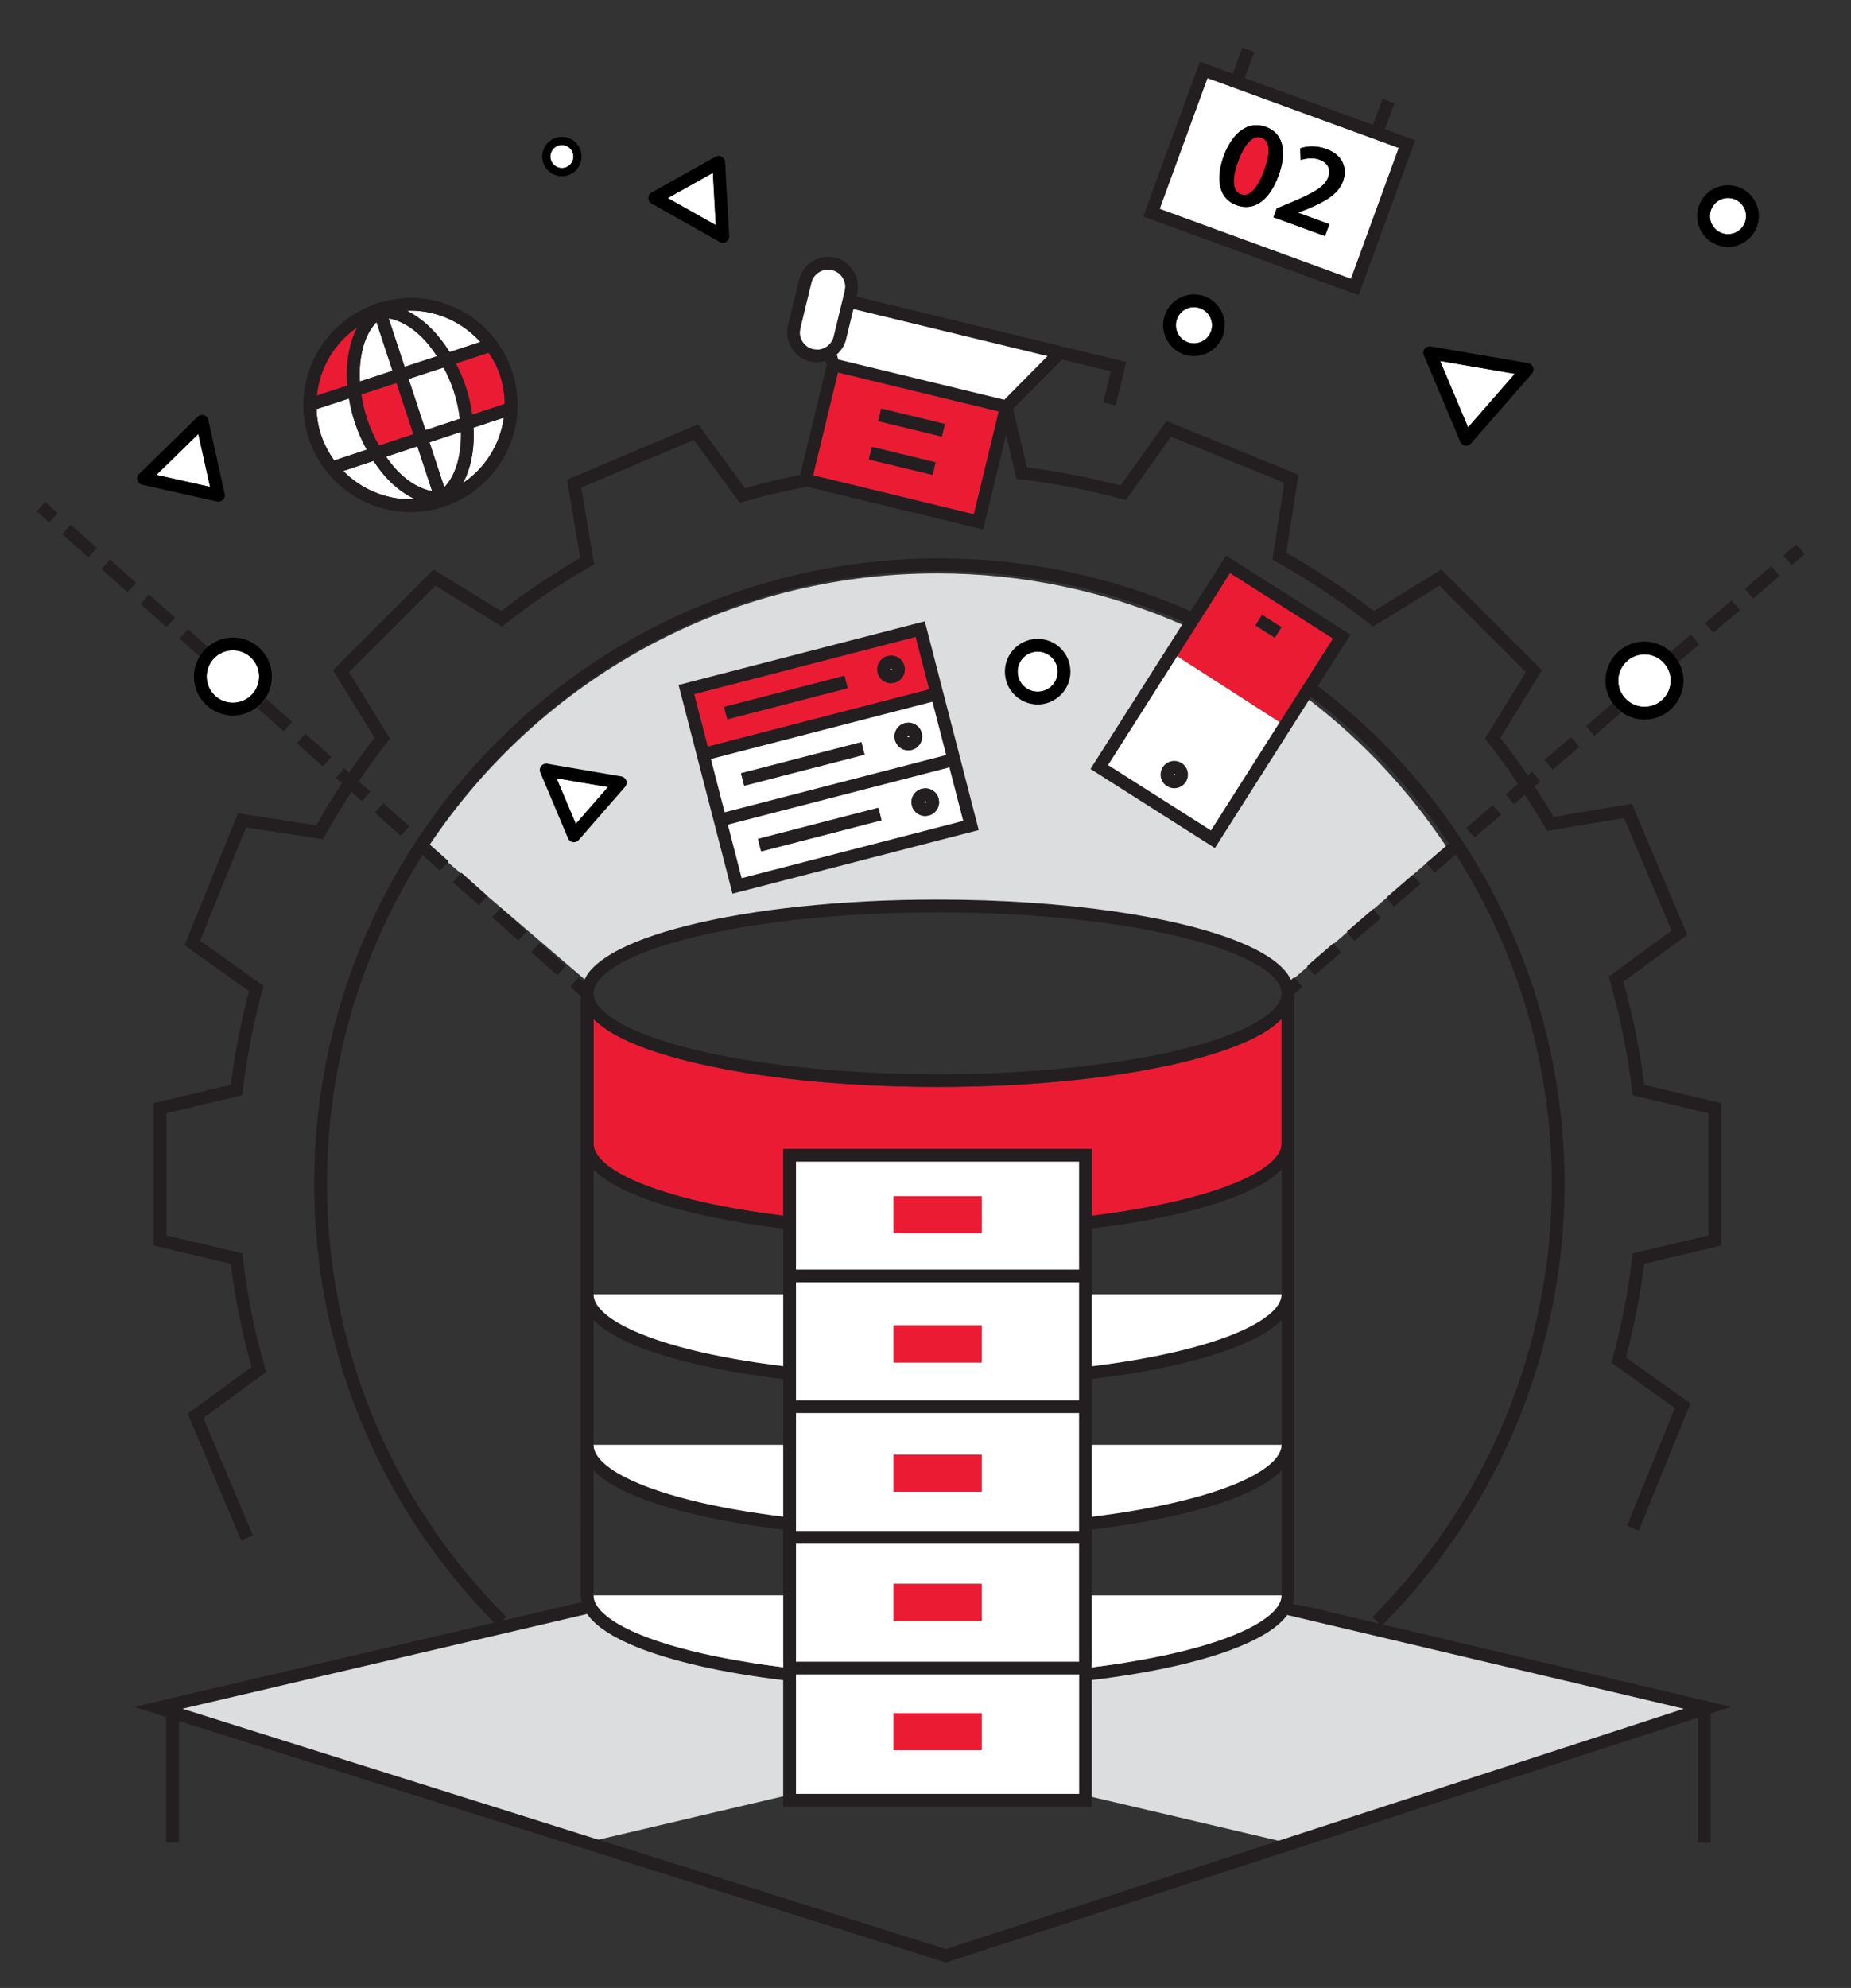 <?xml version="1.0" encoding="utf-8"?>
<!-- Generator: Adobe Illustrator 17.0.0, SVG Export Plug-In . SVG Version: 6.00 Build 0)  -->
<!DOCTYPE svg PUBLIC "-//W3C//DTD SVG 1.1//EN" "http://www.w3.org/Graphics/SVG/1.1/DTD/svg11.dtd">
<svg version="1.1" id="Layer_1" xmlns="http://www.w3.org/2000/svg" xmlns:xlink="http://www.w3.org/1999/xlink" x="0px" y="0px"
	 width="108.75px" height="116.75px" viewBox="0 0 108.75 116.75" enable-background="new 0 0 108.75 116.75" xml:space="preserve">
<rect x="0" y="0" width="108.75" height="116.75" fill="#333333" stroke="none"/>
<g>
	<path fill="#DCDDDE" d="M75.971,94.158l23.638,6.223l-24.291,7.771l-11.921-2.798V97.59C63.397,97.59,72.263,98.389,75.971,94.158z
		"/>
	<path fill="#DCDDDE" d="M34.035,94.158l-23.638,6.223l24.291,7.771l11.921-2.798V97.59C46.609,97.59,37.742,98.389,34.035,94.158z"
		/>
	<path fill="none" d="M84.951,49.691l0.169-0.146c-1.29-1.929-2.783-3.763-4.486-5.466c-1.147-1.147-2.358-2.191-3.612-3.151
		l-0.107,0.169C80.04,43.5,82.76,46.403,84.951,49.691z"/>
	<path fill="none" d="M21.504,56.886c0.163-0.432,0.328-0.863,0.507-1.287C21.832,56.025,21.665,56.455,21.504,56.886z"/>
	<path fill="none" d="M80.195,95.157l0.827,0.196l-0.389-0.389c7.026-7.027,10.538-16.233,10.539-25.442
		c0-6.733-1.886-13.461-5.642-19.34l-0.171,0.147c3.535,5.558,5.591,12.148,5.591,19.223C90.951,79.583,86.83,88.647,80.195,95.157z
		"/>
	<path fill="none" d="M55.074,33.675c5.116,0,9.979,1.078,14.383,3.008l0.096-0.151c-4.569-1.987-9.463-2.991-14.361-2.991
		c-9.21,0-18.416,3.512-25.442,10.539c-1.715,1.715-3.217,3.562-4.514,5.505l0.019,0.017C31.692,39.998,42.644,33.675,55.074,33.675
		z"/>
	<path fill="none" d="M20.218,61.053c0.01-0.043,0.019-0.086,0.03-0.128C20.237,60.967,20.228,61.01,20.218,61.053z"/>
	<path fill="none" d="M29.749,94.964l-0.216,0.216l0.355-0.083C29.842,95.051,29.794,95.009,29.749,94.964z"/>
	<path fill="none" d="M21.022,58.254c0.099-0.299,0.196-0.599,0.302-0.894C21.218,57.657,21.12,57.956,21.022,58.254z"/>
	<path fill="none" d="M20.592,59.65c0.049-0.17,0.094-0.341,0.145-0.51C20.686,59.31,20.64,59.48,20.592,59.65z"/>
	<path fill="none" d="M24.825,50.224c-1.092,1.714-2.025,3.499-2.798,5.337c0.789-1.861,1.738-3.636,2.817-5.32L24.825,50.224z"/>
	<path fill="none" d="M64.147,104.27v1.459v0.375H46.016v-1.83c-5.885-1.531-11.177-4.523-15.479-8.559l-19.817,4.637l44.852,14.117
		l43.354-14.113l-19.378-4.581C75.261,99.777,69.997,102.745,64.147,104.27z"/>
	<path fill="#EC1B34" d="M36.306,68.848c0.991,0.585,2.471,1.131,4.312,1.589c1.56,0.389,3.39,0.711,5.398,0.958v-3.922h18.131
		v3.928c3.497-0.431,6.42-1.101,8.399-1.915c1.173-0.478,2.006-1.014,2.414-1.517c0.235-0.288,0.332-0.546,0.333-0.795v-7.329
		c-0.287,0.286-0.626,0.557-1.052,0.808c-1.093,0.642-2.626,1.2-4.511,1.671c-3.767,0.938-8.936,1.512-14.646,1.513
		c-7.497-0.003-14.051-0.985-17.747-2.497c-1.076-0.444-1.9-0.931-2.463-1.489v7.323c0.001,0.249,0.098,0.507,0.333,0.795
		C35.44,68.257,35.811,68.557,36.306,68.848z"/>
	<path fill="#231F20" d="M20.511,45.377l-0.282-0.251l-0.499,0.56l0.356,0.317c-0.529,0.803-1.031,1.626-1.505,2.468l-4.594-0.708
		l-3.148,7.749l3.79,2.699c-0.474,1.789-0.832,3.624-1.067,5.498l-4.535,1.076v8.364l4.53,1.075c0.26,2.069,0.67,4.091,1.221,6.055
		l-3.75,2.749l3.138,7.432l0.691-0.292l-2.908-6.886l3.689-2.705l-0.072-0.251c-0.599-2.088-1.038-4.243-1.301-6.453l-0.031-0.26
		l-4.457-1.058v-7.178l4.458-1.058l0.031-0.26c0.24-2.019,0.625-3.993,1.147-5.91l0.069-0.252l-3.724-2.652l2.701-6.651l4.519,0.696
		l0.127-0.229c0.484-0.873,1.004-1.722,1.549-2.554l0.607,0.541l0.499-0.56l-0.684-0.609c0.535-0.784,1.091-1.553,1.676-2.298
		l0.162-0.206l-2.405-3.902l5.076-5.076l3.902,2.405l0.206-0.162c1.575-1.238,3.241-2.363,4.989-3.364l0.227-0.13l-0.759-4.514
		l6.613-2.793l2.705,3.689l0.251-0.072c1.206-0.346,2.437-0.632,3.686-0.868l10.359,2.509l0.088-0.364l1.259-5.199l0.615,2.59
		l0.26,0.031c2.019,0.24,3.993,0.625,5.91,1.147l0.252,0.069l2.652-3.724l6.651,2.701l-0.696,4.519l0.229,0.127
		c1.928,1.069,3.757,2.292,5.48,3.647l0.206,0.162l3.902-2.405l5.076,5.076l-2.405,3.902l0.162,0.206
		c0.624,0.794,1.219,1.612,1.784,2.451l-0.728,0.628l0.49,0.568l0.639-0.552c0.404,0.624,0.809,1.247,1.179,1.894l0.13,0.227
		l4.514-0.759l2.793,6.613l-3.689,2.705l0.072,0.251c0.599,2.088,1.038,4.243,1.301,6.453l0.031,0.26l4.458,1.058v7.178
		l-4.457,1.058l-0.031,0.26c-0.24,2.019-0.625,3.993-1.147,5.91l-0.069,0.252l3.724,2.652l-2.813,6.925l0.695,0.282v0l3.036-7.475
		l-3.79-2.699c0.474-1.789,0.832-3.624,1.067-5.498l4.535-1.076v-8.364l-4.53-1.075c-0.26-2.07-0.67-4.091-1.221-6.055l3.75-2.749
		l-3.254-7.705l-4.594,0.772c-0.354-0.609-0.732-1.203-1.116-1.792l0.341-0.295l-0.49-0.568l-0.256,0.221
		c-0.511-0.755-1.051-1.488-1.609-2.207l2.447-3.97l-5.914-5.914l-3.966,2.444c-1.624-1.261-3.34-2.407-5.142-3.422l0.708-4.594
		l-7.749-3.148l-2.699,3.79c-1.789-0.474-3.624-0.832-5.498-1.067l-0.815-3.432l2.875-2.902l2.868,0.695l-0.443,1.831l0.729,0.177
		l0.62-2.56l-3.157-0.765l0,0l-12.695-3.076l0.04-0.164c0.033-0.138,0.05-0.277,0.05-0.414c0-0.793-0.539-1.509-1.342-1.705
		c-0.138-0.034-0.278-0.05-0.414-0.05c-0.793,0-1.509,0.539-1.705,1.342l-0.65,2.683c-0.034,0.138-0.05,0.277-0.05,0.414
		c0,0.793,0.539,1.509,1.342,1.705c0.138,0.033,0.277,0.05,0.414,0.049c0.17,0,0.334-0.036,0.493-0.083l0.077,0.243l-1.564,6.458
		c-1.096,0.214-2.177,0.472-3.242,0.77l-2.749-3.75l-7.705,3.254l0.772,4.594c-1.619,0.941-3.168,1.987-4.64,3.129l-3.97-2.447
		l-5.914,5.914l2.444,3.966C21.485,43.996,20.989,44.68,20.511,45.377z M49.237,21.881l9.433,2.285l-1.46,6.027l-9.433-2.285
		L49.237,21.881z M46.996,19.528l0.029-0.237l0.65-2.683c0.111-0.46,0.524-0.769,0.976-0.769l0.237,0.029
		c0.461,0.111,0.769,0.524,0.77,0.976l-0.029,0.238l-0.65,2.682c-0.111,0.46-0.524,0.769-0.976,0.769l-0.238-0.029
		C47.304,20.393,46.996,19.98,46.996,19.528z M59.005,23.476l-9.75-2.362l-0.092-0.292c0.255-0.229,0.457-0.523,0.545-0.882
		l0.434-1.79l11.404,2.763L59.005,23.476z"/>
	<polygon fill="#FFFFFF" points="89,21.952 84.61,21.199 86.253,25.101 	"/>
	<path d="M85.795,25.946c0.05,0.119,0.159,0.204,0.286,0.225c0.127,0.02,0.257-0.026,0.342-0.124l3.581-4.105
		c0.089-0.102,0.116-0.245,0.071-0.372c-0.045-0.127-0.157-0.221-0.29-0.244l-5.724-0.982c-0.134-0.023-0.272,0.03-0.357,0.136
		c-0.085,0.107-0.105,0.253-0.052,0.379L85.795,25.946z M89,21.952l-2.747,3.149l-1.644-3.902L89,21.952z"/>
	<polygon fill="#FFFFFF" points="11.653,25.485 9.192,27.889 12.341,28.595 	"/>
	<path d="M8.353,28.47l4.4,0.985c0.125,0.028,0.256-0.01,0.347-0.1s0.129-0.222,0.101-0.347l-0.962-4.344
		c-0.03-0.133-0.128-0.239-0.259-0.278c-0.131-0.039-0.272-0.004-0.369,0.091l-3.438,3.358c-0.098,0.096-0.136,0.238-0.099,0.371
		C8.112,28.339,8.219,28.44,8.353,28.47z M11.653,25.485l0.688,3.109l-3.149-0.705L11.653,25.485z"/>
	<polygon fill="#FFFFFF" points="35.721,46.222 32.699,45.704 33.83,48.39 	"/>
	<path d="M33.372,49.235c0.05,0.119,0.159,0.204,0.286,0.225c0.127,0.02,0.257-0.026,0.342-0.124l2.725-3.123
		c0.089-0.102,0.116-0.245,0.071-0.372c-0.045-0.127-0.157-0.221-0.29-0.244l-4.355-0.747c-0.134-0.023-0.272,0.03-0.357,0.136
		c-0.085,0.107-0.105,0.253-0.052,0.379L33.372,49.235z M35.721,46.222L33.83,48.39l-1.131-2.686L35.721,46.222z"/>
	<polygon fill="#FFFFFF" points="42.055,13.223 41.885,10.15 39.235,11.634 	"/>
	<path d="M38.285,11.959l3.999,2.253c0.12,0.067,0.265,0.064,0.382-0.008c0.117-0.073,0.184-0.202,0.176-0.339L42.6,9.509
		c-0.007-0.129-0.081-0.246-0.194-0.308c-0.113-0.062-0.251-0.062-0.364,0.001l-3.757,2.103c-0.118,0.066-0.192,0.192-0.192,0.327
		C38.094,11.767,38.167,11.893,38.285,11.959z M42.055,13.223l-2.821-1.589l2.65-1.483L42.055,13.223z"/>
	<path fill="#231F20" d="M81.247,95.406c7.114-7.16,10.675-16.524,10.674-25.885c0-9.399-3.587-18.801-10.758-25.972
		c-1.187-1.187-2.44-2.266-3.739-3.256l1.92-3.02l-7.31-4.646l-2.076,3.266c-4.696-2.06-9.731-3.101-14.768-3.101
		c-9.399,0-18.801,3.587-25.973,10.758C22.047,50.72,18.46,60.122,18.46,69.521c0,9.314,3.528,18.629,10.571,25.776l-21.148,4.949
		l1.875,0.59v7.372h0.75v-7.135l45.068,14.185l44.182-14.383v7.333h0.75v-7.577l1.193-0.388L81.247,95.406z M78.309,37.503
		l-7.162,11.269l-6.044-3.841l7.163-11.269L78.309,37.503z M29.749,94.964L29.749,94.964L29.749,94.964
		c-7.026-7.027-10.538-16.233-10.539-25.442c0-2.845,0.338-5.689,1.008-8.469c0.01-0.043,0.019-0.086,0.03-0.128
		c0.105-0.427,0.224-0.851,0.344-1.274c0.048-0.17,0.094-0.341,0.145-0.51c0.089-0.297,0.189-0.591,0.286-0.886
		c0.098-0.299,0.196-0.597,0.302-0.894c0.057-0.159,0.12-0.316,0.179-0.475c0.161-0.431,0.329-0.861,0.507-1.287
		c0.005-0.013,0.011-0.026,0.017-0.038c0.773-1.838,1.706-3.623,2.798-5.337l0.019,0.017l1.007,0.896l0.499-0.56l-1.096-0.976
		l-0.019-0.017c1.296-1.943,2.799-3.79,4.514-5.505c7.027-7.026,16.233-10.538,25.442-10.539c4.898,0,9.792,1.004,14.361,2.991
		l-0.096,0.151l-5.388,8.478l7.31,4.646l0.201-0.316l5.335-8.394l0.107-0.169c1.254,0.96,2.465,2.004,3.612,3.151
		c1.703,1.704,3.196,3.537,4.486,5.466l-0.169,0.146l-1.154,0.996l0.49,0.568l1.073-0.926l0.171-0.147
		c3.755,5.879,5.641,12.607,5.642,19.34c0,9.209-3.512,18.415-10.539,25.442l0.389,0.389l-0.827-0.196l-4.225-0.999
		c0.026-0.091,0.043-0.184,0.054-0.279h0.019V58.373l0.471-0.407l-0.49-0.568l-0.176,0.152c-0.082-0.169-0.182-0.333-0.309-0.486
		c-0.552-0.666-1.476-1.226-2.709-1.734c-3.696-1.511-10.25-2.494-17.747-2.497c-5.71,0-10.879,0.575-14.646,1.513
		c-1.885,0.47-3.419,1.028-4.511,1.671c-0.546,0.322-0.984,0.666-1.299,1.048c-0.148,0.179-0.266,0.371-0.352,0.571l-0.274-0.244
		l-0.499,0.56l0.621,0.553V93.88h0.019c0.008,0.072,0.017,0.143,0.034,0.213l-4.288,1.003l-0.355,0.083L29.749,94.964z
		 M46.766,105.354V98.34h16.631v7.014H46.766z M35.206,94.49c-0.235-0.288-0.332-0.546-0.333-0.795v-7.323
		c0.563,0.558,1.387,1.045,2.463,1.489c2.093,0.856,5.102,1.541,8.679,1.976v3.858v4.22c-2.008-0.248-3.838-0.57-5.398-0.958
		c-1.84-0.458-3.321-1.005-4.312-1.589C35.811,95.076,35.44,94.775,35.206,94.49z M34.873,77.532
		c0.563,0.558,1.387,1.045,2.463,1.489c2.093,0.856,5.102,1.541,8.679,1.976v3.858v4.22c-2.008-0.248-3.838-0.57-5.398-0.958
		c-1.84-0.458-3.321-1.005-4.312-1.589c-0.495-0.291-0.866-0.592-1.1-0.877c-0.235-0.288-0.332-0.546-0.333-0.795V77.532z
		 M34.873,68.692c0.563,0.558,1.387,1.045,2.463,1.489c2.093,0.856,5.102,1.541,8.679,1.976v3.858v4.22
		c-2.008-0.248-3.838-0.57-5.398-0.958c-1.84-0.458-3.321-1.005-4.312-1.589c-0.495-0.291-0.866-0.592-1.1-0.877
		c-0.235-0.288-0.332-0.546-0.333-0.795V68.692z M63.397,74.564H46.766v-6.341h16.631V74.564z M46.766,89.915V82.99h16.631v6.925
		H46.766z M63.397,82.24H46.766v-6.925h16.631V82.24z M63.397,97.59H46.766v-6.925h16.631V97.59z M75.293,84.855
		c-0.001,0.249-0.098,0.507-0.333,0.795c-0.408,0.503-1.241,1.038-2.414,1.517c-1.979,0.814-4.902,1.484-8.399,1.915v-4.227v-3.863
		c2.071-0.252,3.962-0.583,5.583-0.987c1.885-0.47,3.419-1.028,4.511-1.671c0.427-0.252,0.765-0.523,1.052-0.808V84.855z
		 M75.293,76.015c-0.001,0.249-0.098,0.507-0.333,0.795c-0.408,0.503-1.241,1.038-2.414,1.516c-1.979,0.814-4.902,1.484-8.399,1.915
		v-4.227v-3.863c2.071-0.252,3.962-0.583,5.583-0.987c1.885-0.47,3.419-1.028,4.511-1.671c0.427-0.252,0.765-0.523,1.052-0.808
		V76.015z M64.147,93.694v-3.863c2.071-0.252,3.962-0.583,5.583-0.987c1.885-0.47,3.419-1.028,4.511-1.671
		c0.427-0.252,0.765-0.523,1.052-0.808v7.329c-0.001,0.249-0.098,0.507-0.333,0.795c-0.408,0.503-1.241,1.038-2.414,1.516
		c-1.979,0.814-4.902,1.484-8.399,1.915V93.694z M75.293,58.336c-0.001,0.249-0.098,0.507-0.333,0.795
		c-0.408,0.503-1.241,1.038-2.414,1.516c-3.524,1.449-10.038,2.443-17.463,2.441c-5.658,0-10.782-0.573-14.465-1.491
		c-1.84-0.458-3.321-1.005-4.312-1.589c-0.495-0.291-0.866-0.592-1.1-0.877c-0.235-0.288-0.332-0.546-0.333-0.795
		c0.001-0.249,0.098-0.507,0.333-0.795c0.408-0.503,1.241-1.038,2.414-1.517c3.524-1.449,10.038-2.444,17.463-2.441
		c5.658,0,10.782,0.573,14.465,1.491c1.84,0.458,3.321,1.005,4.312,1.589c0.495,0.291,0.866,0.592,1.1,0.877
		C75.195,57.829,75.293,58.087,75.293,58.336z M34.873,59.853c0.563,0.558,1.387,1.045,2.463,1.489
		c3.696,1.511,10.25,2.494,17.747,2.497c5.71,0,10.879-0.575,14.646-1.513c1.885-0.47,3.419-1.028,4.511-1.671
		c0.427-0.252,0.765-0.523,1.052-0.808v7.329c-0.001,0.249-0.098,0.507-0.333,0.795c-0.408,0.503-1.241,1.038-2.414,1.517
		c-1.979,0.814-4.902,1.484-8.399,1.915v-3.928H46.016v3.922c-2.008-0.248-3.838-0.57-5.398-0.958
		c-1.84-0.458-3.321-1.005-4.312-1.589c-0.495-0.291-0.866-0.592-1.1-0.877c-0.235-0.288-0.332-0.546-0.333-0.795V59.853z
		 M55.571,114.469l-44.852-14.117l19.817-4.637l3.963-0.927c0.042,0.06,0.08,0.121,0.128,0.178c0.552,0.666,1.476,1.226,2.709,1.734
		c2.093,0.856,5.102,1.541,8.679,1.976v5.598v1.83h18.131v-0.375v-1.459V98.67c2.071-0.252,3.962-0.583,5.583-0.987
		c1.885-0.47,3.419-1.028,4.511-1.671c0.546-0.322,0.984-0.666,1.299-1.048c0.031-0.038,0.056-0.079,0.085-0.118l3.923,0.927
		l19.378,4.581L55.571,114.469z"/>
	<polygon fill="#FFFFFF" points="69.045,45.49 69.019,45.443 68.991,45.435 68.944,45.461 68.936,45.489 68.961,45.535 
		68.99,45.544 69.037,45.519 	"/>
	
		<rect x="73.841" y="36.413" transform="matrix(0.844 0.536 -0.536 0.844 31.361 -34.233)" fill="#231F20" width="1.36" height="0.75"/>
	<path fill="#231F20" d="M68.991,44.685c-0.265-0.001-0.526,0.133-0.679,0.373c-0.085,0.133-0.126,0.284-0.126,0.431
		c-0.001,0.265,0.133,0.526,0.373,0.679c0.133,0.084,0.284,0.126,0.431,0.125c0.265,0.001,0.526-0.132,0.679-0.373l-0.316-0.201
		l0.317,0.201c0.084-0.133,0.126-0.284,0.125-0.431c0.001-0.265-0.133-0.526-0.373-0.679C69.29,44.726,69.138,44.684,68.991,44.685z
		 M68.961,45.535l-0.025-0.046l0.008-0.028l0.047-0.026l0.028,0.008l0.026,0.047l-0.009,0.029l-0.046,0.025L68.961,45.535z"/>
	<path fill="#FFFFFF" d="M40.618,96.956c1.56,0.389,3.39,0.711,5.398,0.958v-4.22H34.873c0.001,0.249,0.098,0.507,0.333,0.795
		c0.234,0.286,0.605,0.586,1.1,0.877C37.297,95.951,38.778,96.498,40.618,96.956z"/>
	<path fill="#FFFFFF" d="M74.96,94.49c0.235-0.288,0.332-0.546,0.333-0.795H64.147v4.227c3.497-0.431,6.42-1.101,8.399-1.915
		C73.719,95.528,74.552,94.992,74.96,94.49z"/>
	<path fill="#FFFFFF" d="M36.306,86.527c0.991,0.585,2.471,1.131,4.312,1.589c1.56,0.389,3.39,0.711,5.398,0.958v-4.22H34.873
		c0.001,0.249,0.098,0.507,0.333,0.795C35.44,85.936,35.811,86.236,36.306,86.527z"/>
	<path fill="#FFFFFF" d="M64.147,89.081c3.497-0.431,6.42-1.101,8.399-1.915c1.173-0.478,2.006-1.014,2.414-1.517
		c0.235-0.288,0.332-0.546,0.333-0.795H64.147V89.081z"/>
	<path fill="#FFFFFF" d="M36.306,77.688c0.991,0.585,2.471,1.131,4.312,1.589c1.56,0.389,3.39,0.711,5.398,0.958v-4.22H34.873
		c0.001,0.249,0.098,0.507,0.333,0.795C35.44,77.096,35.811,77.397,36.306,77.688z"/>
	<path fill="#FFFFFF" d="M64.147,80.242c3.497-0.431,6.42-1.101,8.399-1.915c1.173-0.478,2.006-1.014,2.414-1.516
		c0.235-0.288,0.332-0.546,0.333-0.795H64.147V80.242z"/>
	<path fill="#FFFFFF" d="M63.397,98.34H46.766v7.014h16.631V98.34z M57.669,102.785h-5.172v-2.169h5.172v1.794V102.785z"/>
	<rect x="53.247" y="71.006" fill="#FFFFFF" width="3.672" height="0.669"/>
	<rect x="53.247" y="101.366" fill="#FFFFFF" width="3.672" height="0.669"/>
	<path fill="#FFFFFF" d="M46.766,74.564h16.631v-6.341H46.766V74.564z M57.669,70.256v1.794v0.375h-5.172v-2.169H57.669z"/>
	<path fill="#FFFFFF" d="M46.766,90.665v6.925h16.631v-6.925H46.766z M57.669,95.195h-5.172v-2.169h5.172v1.794V95.195z"/>
	<path fill="#FFFFFF" d="M46.766,75.314v6.925h16.631v-6.925H46.766z M57.669,77.846v1.794v0.375h-5.172v-2.169H57.669z"/>
	<rect x="53.247" y="93.776" fill="#FFFFFF" width="3.672" height="0.669"/>
	<rect x="53.247" y="86.186" fill="#FFFFFF" width="3.672" height="0.669"/>
	<path fill="#FFFFFF" d="M63.397,82.99H46.766v6.925h16.631V82.99z M57.669,87.605h-5.172v-2.169h5.172v1.794V87.605z"/>
	<rect x="53.247" y="78.596" fill="#FFFFFF" width="3.672" height="0.669"/>
	<path fill="#EC1B34" d="M52.497,72.426h5.172v-0.375v-1.794h-5.172V72.426z"/>
	<path fill="#EC1B34" d="M57.669,80.015V79.64v-1.794h-5.172v2.169H57.669z"/>
	<path fill="#EC1B34" d="M52.497,85.436v2.169h5.172V87.23v-1.794H52.497z"/>
	<path fill="#EC1B34" d="M57.669,93.026h-5.172v2.169h5.172V94.82V93.026z"/>
	<path fill="#EC1B34" d="M52.497,100.616v2.169h5.172v-0.375v-1.794H52.497z"/>
	
		<rect x="6.597" y="32.798" transform="matrix(0.665 -0.747 0.747 0.665 -22.923 16.535)" fill="#231F20" width="0.75" height="2.049"/>
	
		<rect x="3.652" y="31.403" transform="matrix(-0.747 -0.665 0.665 -0.747 -12.965 58.621)" fill="#231F20" width="2.049" height="0.75"/>
	
		<rect x="15.129" y="41.624" transform="matrix(-0.747 -0.665 0.665 -0.747 0.286 84.107)" fill="#231F20" width="2.049" height="0.75"/>
	<path fill="#231F20" d="M12.214,37.988l-1.167-1.039l-0.499,0.56l1.177,1.048C11.856,38.341,12.021,38.151,12.214,37.988z"/>
	
		<rect x="8.243" y="35.492" transform="matrix(0.747 0.665 -0.665 0.747 26.199 2.918)" fill="#231F20" width="2.049" height="0.75"/>
	
		<rect x="22.015" y="47.756" transform="matrix(-0.747 -0.665 0.665 -0.747 8.237 99.399)" fill="#231F20" width="2.049" height="0.75"/>
	
		<rect x="17.425" y="43.668" transform="matrix(0.747 0.665 -0.665 0.747 33.962 -1.118)" fill="#231F20" width="2.049" height="0.75"/>
	
		<rect x="28.901" y="53.889" transform="matrix(0.747 0.665 -0.665 0.747 43.665 -6.163)" fill="#231F20" width="2.049" height="0.75"/>
	
		<rect x="26.606" y="51.845" transform="matrix(-0.747 -0.665 0.665 -0.747 13.537 109.593)" fill="#231F20" width="2.049" height="0.75"/>
	
		<rect x="31.197" y="55.933" transform="matrix(0.747 0.665 -0.665 0.747 45.607 -7.171)" fill="#231F20" width="2.049" height="0.75"/>
	
		<rect x="2.273" y="29.708" transform="matrix(-0.747 -0.665 0.665 -0.747 -15.163 54.393)" fill="#231F20" width="1" height="0.75"/>
	
		<rect x="93.771" y="41.221" transform="matrix(-0.653 -0.757 0.757 -0.653 123.697 141.116)" fill="#231F20" width="0.75" height="2.054"/>
	
		<rect x="91.439" y="43.234" transform="matrix(0.653 0.757 -0.757 0.653 65.316 -54.16)" fill="#231F20" width="0.75" height="2.054"/>
	<path fill="#231F20" d="M99.341,37.266l-1.182,1.021c0.186,0.17,0.339,0.37,0.461,0.593l1.212-1.047L99.341,37.266z"/>
	
		<rect x="100.766" y="35.181" transform="matrix(-0.653 -0.757 0.757 -0.653 139.835 136.423)" fill="#231F20" width="0.75" height="2.054"/>
	
		<rect x="103.097" y="33.168" transform="matrix(-0.653 -0.757 0.757 -0.653 145.214 134.859)" fill="#231F20" width="0.75" height="2.054"/>
	
		<rect x="86.124" y="47.912" transform="matrix(-0.757 0.653 -0.653 -0.757 184.672 27.88)" fill="#231F20" width="2.054" height="0.75"/>
	
		<rect x="77.449" y="55.313" transform="matrix(0.653 0.757 -0.757 0.653 69.606 -39.385)" fill="#231F20" width="0.75" height="2.054"/>
	
		<rect x="79.781" y="53.3" transform="matrix(0.653 0.757 -0.757 0.653 68.89 -41.847)" fill="#231F20" width="0.75" height="2.054"/>
	
		<rect x="82.112" y="51.287" transform="matrix(0.653 0.757 -0.757 0.653 68.174 -44.309)" fill="#231F20" width="0.75" height="2.054"/>
	
		<rect x="104.905" y="32.151" transform="matrix(0.757 -0.653 0.653 0.757 4.367 76.791)" fill="#231F20" width="1" height="0.75"/>
	<path fill="#EC1B34" d="M54.595,40.487l-0.797-3.085l-13.016,3.363l0.797,3.085L54.595,40.487z M52.145,38.528l0.204-0.026
		c0.363,0,0.691,0.243,0.786,0.609l-0.363,0.094l0.363-0.094l0.026,0.203c0,0.363-0.243,0.69-0.609,0.786l-0.203,0.026
		c-0.363,0-0.691-0.243-0.786-0.609l-0.026-0.203C51.536,38.951,51.78,38.623,52.145,38.528z M49.792,40.416l-7.071,1.827
		l-0.188-0.726l7.071-1.827L49.792,40.416z"/>
	<path fill="#231F20" d="M41.055,44.82l0.985,3.811l0,0l0.996,3.855l14.469-3.738l-0.094-0.363l-0.902-3.492h0l-0.094-0.363
		l-0.891-3.448h0l-0.094-0.363l-0.003-0.01l-0.106-0.409l0,0l-0.985-3.811l-14.468,3.738L41.055,44.82L41.055,44.82z M53.798,37.402
		l0.797,3.085L41.579,43.85l-0.797-3.085L53.798,37.402z M43.574,51.572l-0.812-3.141l13.016-3.363l0.812,3.141L43.574,51.572z
		 M42.575,47.705l-0.808-3.129l13.016-3.363l0.808,3.129L42.575,47.705z"/>
	<path fill="#FFFFFF" d="M54.783,41.213l-13.016,3.363l0.808,3.129l13.016-3.363L54.783,41.213z M43.726,46.133l-0.188-0.726
		l7.071-1.827l0.188,0.726L43.726,46.133z M53.57,44.04l-0.203,0.026c-0.363,0-0.691-0.243-0.786-0.609l-0.026-0.204
		c0-0.362,0.243-0.691,0.609-0.786l0.204-0.026c0.363,0,0.691,0.243,0.786,0.609l-0.363,0.094l0.363-0.094l0.026,0.203
		C54.179,43.617,53.936,43.945,53.57,44.04z"/>
	<path fill="#FFFFFF" d="M55.779,45.068l-13.016,3.363l0.812,3.141l13.016-3.363L55.779,45.068z M44.722,49.988l-0.188-0.726
		l7.071-1.827l0.188,0.726L44.722,49.988z M54.566,47.896l-0.203,0.026c-0.363,0-0.691-0.243-0.786-0.609l-0.026-0.203
		c0-0.362,0.243-0.691,0.609-0.786l0.204-0.026c0.363,0,0.691,0.243,0.786,0.609h0l0.026,0.203
		C55.175,47.472,54.932,47.8,54.566,47.896z"/>
	<polygon fill="#FFFFFF" points="52.349,39.252 52.333,39.254 52.287,39.314 52.289,39.33 52.349,39.377 52.364,39.375 
		52.411,39.315 52.409,39.299 	"/>
	<path fill="#231F20" d="M52.349,40.126l0.203-0.026c0.366-0.096,0.609-0.424,0.609-0.786l-0.026-0.203l-0.363,0.094l0.363-0.094
		c-0.095-0.366-0.424-0.609-0.786-0.609l-0.204,0.026c-0.366,0.095-0.609,0.423-0.609,0.786l0.026,0.203
		C51.658,39.883,51.986,40.127,52.349,40.126z M52.364,39.375l-0.016,0.002l-0.06-0.047l-0.002-0.016l0.047-0.06l0.016-0.002
		l0.06,0.047l0.002,0.016L52.364,39.375z"/>
	
		<rect x="42.511" y="40.591" transform="matrix(-0.968 0.25 -0.25 -0.968 101.105 69.081)" fill="#231F20" width="7.303" height="0.75"/>
	<polygon fill="#FFFFFF" points="53.367,43.192 53.351,43.194 53.305,43.254 53.307,43.27 53.367,43.316 53.382,43.314 
		53.429,43.254 53.427,43.239 53.427,43.239 	"/>
	<path fill="#231F20" d="M53.79,43.145l0.363-0.094c-0.095-0.366-0.424-0.609-0.786-0.609l-0.204,0.026
		c-0.366,0.095-0.609,0.423-0.609,0.786l0.026,0.204c0.095,0.366,0.423,0.609,0.786,0.609l0.203-0.026
		c0.366-0.096,0.609-0.424,0.609-0.786l-0.026-0.203L53.79,43.145z M53.429,43.254l-0.047,0.06l-0.016,0.002l-0.06-0.047
		l-0.002-0.016l0.047-0.06l0.016-0.002l0.06,0.047l0,0L53.429,43.254z"/>
	
		<rect x="46.792" y="41.204" transform="matrix(-0.25 -0.968 0.968 -0.25 15.537 101.745)" fill="#231F20" width="0.75" height="7.303"/>
	<polygon fill="#FFFFFF" points="54.363,47.047 54.347,47.049 54.301,47.109 54.303,47.125 54.363,47.171 54.378,47.17 
		54.425,47.109 54.423,47.094 54.786,47 54.423,47.094 	"/>
	<path fill="#231F20" d="M55.149,46.906c-0.095-0.366-0.424-0.609-0.786-0.609l-0.204,0.026c-0.366,0.095-0.609,0.423-0.609,0.786
		l0.026,0.203c0.095,0.366,0.423,0.609,0.786,0.609l0.203-0.026c0.366-0.096,0.609-0.424,0.609-0.786L55.149,46.906L55.149,46.906z
		 M54.423,47.094l0.002,0.016l-0.047,0.06l-0.016,0.002l-0.06-0.047l-0.002-0.016l0.046-0.06l0.016-0.002L54.423,47.094L54.786,47
		L54.423,47.094z"/>
	
		<rect x="47.788" y="45.059" transform="matrix(-0.25 -0.968 0.968 -0.25 13.05 107.529)" fill="#231F20" width="0.75" height="7.303"/>
	<path fill="#EC1B34" d="M57.21,30.194l1.46-6.027l-9.433-2.285l-1.46,6.027L57.21,30.194z M54.801,27.873l-3.74-0.906l0.177-0.729
		l3.74,0.906L54.801,27.873z M55.347,25.621l-3.74-0.906l0.177-0.729l3.74,0.906L55.347,25.621z"/>
	<path fill="#FFFFFF" d="M49.707,19.94c-0.087,0.359-0.289,0.653-0.545,0.882l0.092,0.292l9.75,2.362l2.539-2.563L50.141,18.15
		L49.707,19.94z"/>
	<path fill="#FFFFFF" d="M48.002,20.532c0.452,0,0.865-0.309,0.976-0.769l0.65-2.682l0.029-0.238c0-0.452-0.309-0.865-0.77-0.976
		l-0.237-0.029c-0.452,0-0.865,0.309-0.976,0.769l-0.65,2.683l-0.029,0.237c0,0.452,0.309,0.865,0.768,0.976L48.002,20.532z"/>
	
		<rect x="51.641" y="24.429" transform="matrix(-0.972 -0.235 0.235 -0.972 99.784 61.522)" fill="#231F20" width="3.848" height="0.75"/>
	
		<rect x="51.096" y="26.681" transform="matrix(-0.972 -0.235 0.235 -0.972 98.178 65.834)" fill="#231F20" width="3.848" height="0.75"/>
	<path fill="#FFFFFF" d="M27.817,25.119c0.008,0.144,0.018,0.29,0.018,0.432c-0.001,1.029-0.198,1.972-0.589,2.737
		c-0.016,0.031-0.037,0.057-0.053,0.087c1.325-0.888,2.195-2.294,2.407-3.847L27.817,25.119z"/>
	<path fill="#FFFFFF" d="M22.834,18.693l0.939,2.85l1.902-0.623c-0.278-0.423-0.576-0.808-0.896-1.122
		C24.149,19.177,23.469,18.808,22.834,18.693z"/>
	<path fill="#FFFFFF" d="M25.305,19.263c0.405,0.399,0.778,0.879,1.111,1.414l1.807-0.592c-1.044-1.158-2.533-1.845-4.106-1.846
		c-0.068,0-0.137,0.014-0.205,0.016C24.401,18.494,24.871,18.837,25.305,19.263z"/>
	<path fill="#EC1B34" d="M20.409,22.645c-0.018-0.222-0.028-0.441-0.028-0.655c0-1.029,0.198-1.972,0.589-2.737
		c0.005-0.011,0.013-0.02,0.019-0.03c-1.352,0.926-2.21,2.401-2.372,4.009L20.409,22.645z"/>
	<path fill="#EC1B34" d="M28.713,20.715l-1.929,0.632c0.217,0.426,0.417,0.871,0.576,1.352c0.184,0.558,0.307,1.112,0.383,1.655
		l1.91-0.634c-0.007-0.554-0.092-1.116-0.275-1.671C29.218,21.561,28.984,21.121,28.713,20.715z"/>
	<path fill="#FFFFFF" d="M22.683,26.823c0.239,0.339,0.489,0.656,0.756,0.919c0.632,0.623,1.314,0.992,1.952,1.106l-0.868-2.635
		L22.683,26.823z"/>
	<path fill="#FFFFFF" d="M24.999,25.264l2.019-0.67c-0.067-0.54-0.185-1.098-0.37-1.661c-0.16-0.485-0.364-0.93-0.586-1.35
		l-2.055,0.673L24.999,25.264z"/>
	<path fill="#FFFFFF" d="M18.854,25.517c0.185,0.562,0.455,1.072,0.786,1.526l1.908-0.633c-0.265-0.487-0.504-1.004-0.69-1.568
		c-0.159-0.483-0.276-0.965-0.355-1.438l-1.909,0.625C18.615,24.523,18.691,25.022,18.854,25.517z"/>
	<path fill="#FFFFFF" d="M26.103,28.615c0.178-0.189,0.34-0.406,0.476-0.67c0.324-0.63,0.507-1.462,0.507-2.395
		c0-0.061-0.006-0.125-0.008-0.186l-1.844,0.612L26.103,28.615z"/>
	<path fill="#FFFFFF" d="M22.119,18.92c-0.18,0.19-0.343,0.409-0.48,0.675c-0.324,0.63-0.507,1.462-0.507,2.395
		c0,0.135,0.01,0.275,0.017,0.413l1.911-0.626L22.119,18.92z"/>
	<path fill="#EC1B34" d="M22.268,26.171l2.019-0.67l-0.992-3.011l-2.068,0.677c0.072,0.471,0.183,0.954,0.343,1.44
		C21.756,25.174,21.998,25.693,22.268,26.171z"/>
	<path fill="#FFFFFF" d="M22.913,28.276c-0.351-0.345-0.672-0.759-0.97-1.208l-1.777,0.59c1.034,1.052,2.456,1.666,3.949,1.667
		c0.083,0,0.167-0.016,0.25-0.02C23.855,29.068,23.364,28.72,22.913,28.276z"/>
	<path fill="#231F20" d="M24.115,30.075c0.653,0,1.317-0.102,1.97-0.318c2.646-0.873,4.324-3.331,4.323-5.974
		c0-0.653-0.103-1.317-0.318-1.97c-0.873-2.646-3.331-4.324-5.974-4.323c-0.455,0-0.915,0.07-1.374,0.173l-0.006-0.02
		c-0.035,0.011-0.065,0.033-0.099,0.045c-0.164,0.04-0.328,0.066-0.491,0.119c-0.156,0.051-0.296,0.126-0.445,0.188
		c-0.044,0.012-0.089,0.018-0.133,0.032l0.007,0.021c-2.307,1.021-3.753,3.29-3.753,5.733c0,0.653,0.103,1.317,0.318,1.97
		C19.014,28.397,21.472,30.075,24.115,30.075z M28.223,20.086l-1.807,0.592c-0.333-0.535-0.706-1.015-1.111-1.414
		c-0.434-0.427-0.904-0.77-1.393-1.007c0.068-0.003,0.137-0.016,0.205-0.016C25.69,18.24,27.179,18.928,28.223,20.086z
		 M20.166,27.659l1.777-0.59c0.298,0.448,0.619,0.862,0.97,1.208c0.452,0.444,0.943,0.791,1.453,1.029
		c-0.083,0.004-0.167,0.02-0.25,0.02C22.622,29.325,21.2,28.711,20.166,27.659z M21.132,21.989c0-0.933,0.183-1.765,0.507-2.395
		c0.137-0.266,0.301-0.485,0.48-0.675l0.942,2.857l-1.911,0.626C21.142,22.264,21.132,22.124,21.132,21.989z M26.648,22.933
		c0.186,0.563,0.303,1.12,0.37,1.661l-2.019,0.67l-0.991-3.009l2.055-0.673C26.284,22.003,26.488,22.448,26.648,22.933z
		 M27.086,25.55c0.001,0.933-0.183,1.765-0.507,2.395c-0.136,0.263-0.298,0.481-0.476,0.67l-0.87-2.639l1.844-0.612
		C27.079,25.426,27.086,25.49,27.086,25.55z M23.439,27.742c-0.267-0.263-0.517-0.579-0.756-0.919l1.839-0.611l0.868,2.635
		C24.753,28.734,24.071,28.365,23.439,27.742z M23.773,21.543l-0.939-2.85c0.636,0.115,1.315,0.483,1.945,1.105
		c0.32,0.315,0.618,0.7,0.896,1.122L23.773,21.543z M23.295,22.489l0.992,3.011l-2.019,0.67c-0.27-0.477-0.512-0.996-0.698-1.564
		c-0.16-0.486-0.271-0.969-0.343-1.44L23.295,22.489z M20.857,24.841c0.186,0.564,0.426,1.082,0.69,1.568l-1.908,0.633
		c-0.331-0.454-0.601-0.964-0.786-1.526c-0.163-0.494-0.238-0.994-0.26-1.488l1.909-0.625
		C20.581,23.877,20.698,24.358,20.857,24.841z M27.193,28.374c0.016-0.03,0.038-0.056,0.053-0.087
		c0.391-0.765,0.589-1.707,0.589-2.737c0-0.141-0.011-0.287-0.018-0.432l1.782-0.592C29.388,26.08,28.518,27.487,27.193,28.374z
		 M27.744,24.353c-0.077-0.543-0.2-1.097-0.383-1.655c-0.159-0.481-0.359-0.926-0.576-1.352l1.929-0.632
		c0.271,0.407,0.505,0.847,0.665,1.334c0.183,0.555,0.268,1.117,0.275,1.671L27.744,24.353z M20.99,19.222
		c-0.006,0.011-0.013,0.02-0.019,0.03c-0.391,0.765-0.589,1.707-0.589,2.737c0,0.215,0.01,0.434,0.028,0.655l-1.792,0.587
		C18.78,21.623,19.637,20.149,20.99,19.222z"/>
	<path fill="#FFFFFF" d="M68.131,12.269l11.242,4.107l2.809-7.688L70.94,4.581L68.131,12.269z M75.007,12.244l0.707-0.295
		c1.406-0.591,2.096-0.945,2.319-1.534c0.145-0.398,0.061-0.826-0.523-1.039c-0.391-0.143-0.801-0.067-1.09,0.022l-0.029-0.687
		c0.418-0.143,0.978-0.163,1.541,0.042c0.989,0.361,1.241,1.161,0.975,1.889c-0.286,0.782-1.079,1.209-2.119,1.646l-0.514,0.194
		l-0.005,0.014l1.833,0.67l-0.256,0.7l-3.027-1.106L75.007,12.244z M74.373,7.453c1.078,0.394,1.227,1.538,0.746,2.856
		c-0.524,1.435-1.415,2.128-2.479,1.739c-1.03-0.376-1.238-1.511-0.749-2.872C72.398,7.789,73.329,7.071,74.373,7.453z"/>
	<path fill="#EC1B34" d="M72.903,11.413c0.494,0.18,0.976-0.329,1.367-1.399c0.379-1.037,0.355-1.739-0.153-1.924
		c-0.453-0.166-0.973,0.276-1.375,1.397C72.339,10.569,72.436,11.243,72.903,11.413z"/>
	<path fill="#231F20" d="M73.133,4.584l0.558-1.527l-0.704-0.257l-0.558,1.527l-1.936-0.707l-3.323,9.096l12.651,4.622l0.129-0.352
		l3.195-8.744l-1.778-0.649l0.558-1.527l-0.704-0.257l-0.558,1.527L73.133,4.584z M79.373,16.376l-11.242-4.107l2.809-7.688
		l11.242,4.107L79.373,16.376z"/>
	<path d="M72.64,12.048c1.064,0.389,1.955-0.305,2.479-1.739c0.482-1.318,0.332-2.462-0.746-2.856
		c-1.044-0.381-1.975,0.337-2.482,1.724C71.402,10.537,71.609,11.672,72.64,12.048z M74.117,8.09
		c0.508,0.185,0.532,0.887,0.153,1.924c-0.391,1.07-0.873,1.58-1.367,1.399c-0.467-0.171-0.563-0.844-0.16-1.926
		C73.144,8.366,73.664,7.924,74.117,8.09z"/>
	<path d="M78.102,13.165l-1.833-0.67l0.005-0.014l0.514-0.194c1.039-0.437,1.833-0.864,2.119-1.646
		c0.266-0.727,0.014-1.527-0.975-1.889c-0.563-0.206-1.123-0.185-1.541-0.042l0.029,0.687c0.289-0.089,0.699-0.165,1.09-0.022
		c0.583,0.213,0.668,0.641,0.523,1.039c-0.223,0.588-0.912,0.942-2.319,1.534l-0.707,0.295l-0.188,0.515l3.027,1.106L78.102,13.165z
		"/>
	<circle fill="#FFFFFF" cx="101.524" cy="12.691" r="1.062"/>
	<path d="M101.524,14.502c1.001,0,1.811-0.811,1.812-1.812c0-1.001-0.811-1.812-1.812-1.812c-1.001,0-1.811,0.811-1.812,1.812
		C99.712,13.691,100.523,14.502,101.524,14.502z M101.524,11.629c0.586,0.001,1.061,0.475,1.062,1.062
		c-0.001,0.586-0.475,1.061-1.062,1.062c-0.586-0.001-1.061-0.476-1.062-1.062C100.463,12.104,100.938,11.63,101.524,11.629z"/>
	<circle fill="#FFFFFF" cx="33.012" cy="9.193" r="0.677"/>
	<path d="M33.012,10.348c0.638,0,1.155-0.517,1.155-1.155c0-0.638-0.517-1.155-1.155-1.155c-0.638,0-1.155,0.517-1.155,1.155
		C31.857,9.831,32.374,10.348,33.012,10.348z M33.012,8.516c0.374,0.001,0.676,0.303,0.677,0.677
		c-0.001,0.374-0.303,0.676-0.677,0.677c-0.374-0.001-0.676-0.303-0.677-0.677C32.335,8.819,32.638,8.517,33.012,8.516z"/>
	<circle fill="#FFFFFF" cx="70.148" cy="19.101" r="1.062"/>
	<path d="M70.148,20.913c1.001,0,1.811-0.811,1.812-1.812c0-1.001-0.811-1.811-1.812-1.812c-1.001,0-1.811,0.811-1.812,1.812
		C68.337,20.102,69.147,20.912,70.148,20.913z M70.148,18.039c0.586,0.001,1.061,0.476,1.062,1.062
		c-0.001,0.586-0.475,1.061-1.062,1.062c-0.586-0.001-1.061-0.476-1.062-1.062C69.088,18.515,69.562,18.04,70.148,18.039z"/>
	<circle fill="#FFFFFF" cx="13.683" cy="39.732" r="1.541"/>
	<path d="M11.726,38.558c-0.207,0.344-0.334,0.743-0.334,1.174c0,1.265,1.025,2.29,2.291,2.291c1.265,0,2.29-1.025,2.291-2.291
		c0-1.265-1.025-2.29-2.291-2.291c-0.562,0-1.07,0.21-1.469,0.546C12.021,38.151,11.856,38.341,11.726,38.558z M13.683,41.273
		c-0.851-0.002-1.539-0.69-1.541-1.541c0.002-0.851,0.69-1.539,1.541-1.541c0.851,0.002,1.539,0.69,1.541,1.541
		C15.222,40.583,14.533,41.271,13.683,41.273z"/>
	<circle fill="#FFFFFF" cx="96.617" cy="39.971" r="1.541"/>
	<path d="M98.159,38.287c-0.407-0.373-0.946-0.607-1.542-0.607c-1.265,0-2.29,1.025-2.291,2.291c0,1.265,1.025,2.29,2.291,2.291
		c1.265,0,2.29-1.025,2.291-2.291c0-0.397-0.11-0.765-0.288-1.091C98.498,38.657,98.344,38.457,98.159,38.287z M96.617,41.511
		c-0.851-0.002-1.539-0.69-1.541-1.541c0.002-0.851,0.69-1.539,1.541-1.541c0.851,0.002,1.539,0.69,1.541,1.541
		C98.156,40.821,97.467,41.51,96.617,41.511z"/>
	<circle fill="#FFFFFF" cx="60.965" cy="39.446" r="1.177"/>
	<path d="M60.965,41.374c1.065,0,1.927-0.863,1.927-1.927c0-1.065-0.863-1.927-1.927-1.927c-1.065,0-1.927,0.863-1.927,1.927
		C59.037,40.511,59.9,41.374,60.965,41.374z M60.965,38.269c0.65,0.001,1.176,0.527,1.177,1.177
		c-0.001,0.65-0.527,1.176-1.177,1.177c-0.65-0.001-1.176-0.527-1.177-1.177C59.788,38.796,60.314,38.27,60.965,38.269z"/>
	<path fill="none" d="M68.991,44.685c-0.265-0.001-0.526,0.133-0.679,0.373c-0.085,0.133-0.126,0.284-0.126,0.431
		c-0.001,0.265,0.133,0.526,0.373,0.679c0.133,0.084,0.284,0.126,0.431,0.125c0.265,0.001,0.526-0.132,0.679-0.373l-0.316-0.201
		l0.317,0.201c0.084-0.133,0.126-0.284,0.125-0.431c0.001-0.265-0.133-0.526-0.373-0.679C69.29,44.726,69.138,44.684,68.991,44.685z
		"/>
	
		<rect x="74.146" y="36.108" transform="matrix(0.536 -0.844 0.844 0.536 3.499 79.946)" fill="none" width="0.75" height="1.36"/>
	<path fill="#EC1B34" d="M72.266,33.661l-3.102,4.881l6.022,3.876l3.124-4.915L72.266,33.661z M73.746,36.74l0.402-0.633l1.148,0.73
		l-0.402,0.633L73.746,36.74z"/>
	<path fill="#FFFFFF" d="M65.103,44.93l6.044,3.841l4.038-6.354l-6.022-3.876L65.103,44.93z M69.67,45.921l-0.317-0.201
		L69.67,45.921c-0.153,0.241-0.415,0.374-0.68,0.373c-0.148,0-0.298-0.041-0.431-0.125c-0.24-0.153-0.374-0.414-0.373-0.679
		c0-0.147,0.041-0.299,0.126-0.431c0.153-0.241,0.414-0.374,0.679-0.373c0.147,0,0.299,0.041,0.431,0.126
		c0.241,0.153,0.374,0.414,0.373,0.679C69.795,45.637,69.754,45.788,69.67,45.921z"/>
	
		<rect x="26.606" y="51.845" transform="matrix(-0.747 -0.665 0.665 -0.747 13.537 109.593)" fill="none" width="2.049" height="0.75"/>
	<path fill="none" d="M36.506,45.596l-4.355-0.747c-0.134-0.023-0.272,0.03-0.357,0.136c-0.085,0.107-0.105,0.253-0.052,0.379
		l1.63,3.87c0.05,0.119,0.159,0.204,0.286,0.225c0.127,0.02,0.257-0.026,0.342-0.124l2.725-3.123
		c0.089-0.102,0.116-0.245,0.071-0.372C36.75,45.713,36.639,45.619,36.506,45.596z"/>
	
		<rect x="28.901" y="53.889" transform="matrix(-0.747 -0.665 0.665 -0.747 16.187 114.691)" fill="none" width="2.049" height="0.75"/>
	
		<rect x="31.197" y="55.933" transform="matrix(-0.747 -0.665 0.665 -0.747 18.836 119.787)" fill="none" width="2.049" height="0.75"/>
	<polygon fill="none" points="76.802,56.727 76.832,56.763 78.381,55.414 78.356,55.385 	"/>
	<polygon fill="none" points="79.133,54.714 79.155,54.74 80.704,53.391 80.688,53.372 	"/>
	<polygon fill="none" points="81.465,52.701 81.478,52.716 83.027,51.368 83.019,51.359 	"/>
	<polygon fill="none" points="56.508,44.892 56.508,44.892 56.414,44.529 55.523,41.082 55.523,41.082 55.429,40.719 55.427,40.708 
		55.321,40.299 54.336,36.489 39.868,40.227 41.055,44.82 42.039,48.631 43.035,52.486 57.504,48.747 57.41,48.384 	"/>
	<circle fill="none" cx="60.965" cy="39.446" r="1.927"/>
	<polygon fill="none" points="56.508,44.892 56.508,44.892 56.414,44.529 55.523,41.082 55.523,41.082 55.429,40.719 55.427,40.708 
		55.321,40.299 54.336,36.489 39.868,40.227 41.055,44.82 42.039,48.631 43.035,52.486 57.504,48.747 57.41,48.384 	"/>
	<polygon fill="none" points="28.645,52.621 27.115,51.258 27.082,51.296 28.639,52.628 	"/>
	<path fill="none" d="M36.506,45.596l-4.355-0.747c-0.134-0.023-0.272,0.03-0.357,0.136c-0.085,0.107-0.105,0.253-0.052,0.379
		l1.63,3.87c0.05,0.119,0.159,0.204,0.286,0.225c0.127,0.02,0.257-0.026,0.342-0.124l2.725-3.123
		c0.089-0.102,0.116-0.245,0.071-0.372C36.75,45.713,36.639,45.619,36.506,45.596z"/>
	<circle fill="none" cx="60.965" cy="39.446" r="1.927"/>
	<path fill="#DCDDDE" d="M84.951,49.691c-2.191-3.289-4.911-6.191-8.037-8.594l-5.335,8.394l-0.201,0.316l-7.31-4.646l5.388-8.478
		c-4.404-1.93-9.266-3.008-14.383-3.008c-12.43,0-23.381,6.323-29.819,15.926l1.096,0.976l-0.047,0.052l0.779,0.666l0.033-0.037
		l1.53,1.363l-0.006,0.007l5.711,4.887c0.078-0.155,0.161-0.309,0.278-0.451c0.314-0.382,0.753-0.725,1.299-1.048
		c1.093-0.642,2.626-1.2,4.511-1.671c3.767-0.938,8.936-1.513,14.646-1.513c7.497,0.003,14.051,0.985,17.747,2.497
		c1.234,0.508,2.158,1.069,2.709,1.734c0.127,0.153,0.227,0.317,0.309,0.486l0.176-0.152l0.033,0.038l0.774-0.674l-0.03-0.035
		l1.554-1.342l0.025,0.029l0.774-0.674l-0.022-0.025l1.554-1.342l0.016,0.019l0.774-0.674l-0.013-0.016l1.554-1.342l0.008,0.009
		l0.774-0.674l-0.005-0.006L84.951,49.691z M36.725,46.212L34,49.336c-0.085,0.097-0.215,0.144-0.342,0.124
		c-0.128-0.021-0.236-0.106-0.286-0.225l-1.63-3.87c-0.053-0.126-0.033-0.272,0.052-0.379c0.085-0.107,0.223-0.159,0.357-0.136
		l4.355,0.747c0.133,0.023,0.245,0.117,0.29,0.244C36.841,45.967,36.814,46.11,36.725,46.212z M43.035,52.486l-0.996-3.855
		l-0.985-3.811l-1.187-4.593l14.468-3.738l0.985,3.811l0.106,0.409l0.003,0.01l0.094,0.363h0l0.891,3.448l0.094,0.363h0l0.902,3.492
		l0.094,0.363L43.035,52.486z M60.965,41.374c-1.065,0-1.927-0.863-1.927-1.927c0-1.065,0.863-1.927,1.927-1.927
		c1.065,0,1.927,0.863,1.927,1.927C62.892,40.511,62.029,41.374,60.965,41.374z"/>
</g>
</svg>
